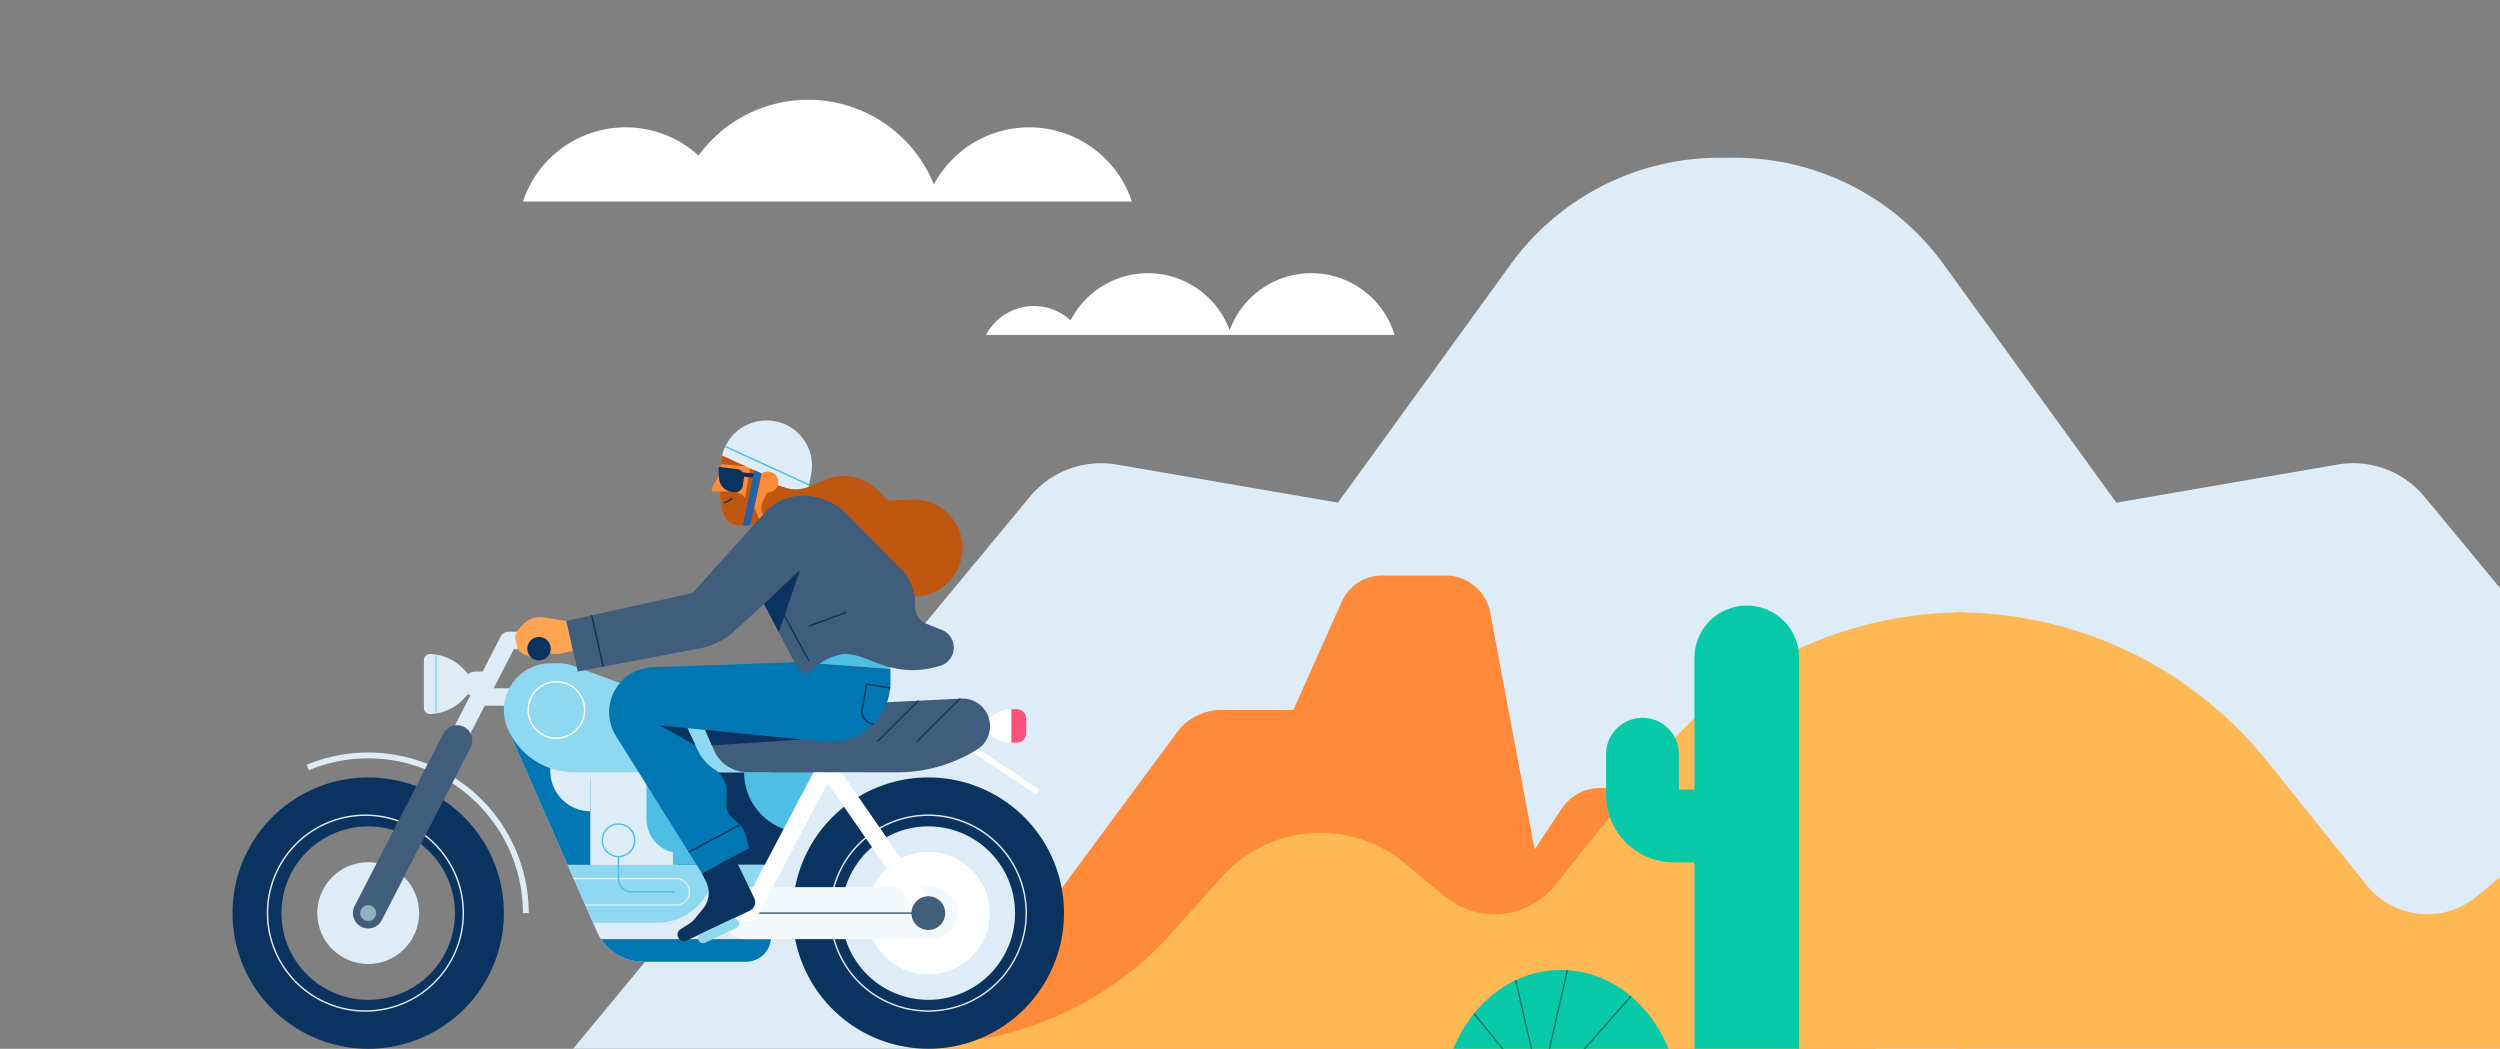<svg xmlns="http://www.w3.org/2000/svg" xmlns:xlink="http://www.w3.org/1999/xlink" width="410" height="172" viewBox="0 0 410 172"><rect x="0" y="0" width="410" height="172" fill="#808080" stroke="none"/><defs><clipPath id="a"><path d="M863.39,717.044a1.034,1.034,0,0,0-1.132,1.033v7.773a1.034,1.034,0,0,0,1.132,1.032,8.008,8.008,0,0,0,6.417-3.8v-2.245A8.008,8.008,0,0,0,863.39,717.044Z" transform="translate(-862.258 -717.039)" fill="none"/></clipPath><clipPath id="b"><path d="M1249.841,755.424l-1.823,1.178v2.006l1.823,1.178a3.547,3.547,0,0,0,1.924.567h1.339a1.514,1.514,0,0,0,1.514-1.515v-2.467a1.515,1.515,0,0,0-1.514-1.515h-1.339A3.543,3.543,0,0,0,1249.841,755.424Z" transform="translate(-1248.018 -754.856)" fill="none"/></clipPath><clipPath id="c"><path d="M934.781,802.4a8.309,8.309,0,0,0,7.607,4.966h16.865a4.093,4.093,0,0,0,4.093-4.093V776.292l-43.061-6.88Z" transform="translate(-920.285 -769.412)" fill="none"/></clipPath><clipPath id="d"><path d="M1020.828,813.381H995.816V798.2h33.47Z" transform="translate(-995.816 -798.203)" fill="none"/></clipPath><clipPath id="e"><path d="M1058.05,759.689l24.577.043a24.715,24.715,0,0,0,12.694-3.483l.365-.217a4.519,4.519,0,0,0,2.206-3.874h0a4.519,4.519,0,0,0-4.735-4.521l-43.277,2.131,2.751,6.355A5.918,5.918,0,0,0,1058.05,759.689Z" transform="translate(-1049.879 -747.632)" fill="none"/></clipPath><clipPath id="f"><path d="M1069.823,583.85l-8.4-3.063a7.488,7.488,0,0,0-.194,1.34l-.075,1.426-1.4,2.527a.421.421,0,0,0,.368.625h.848l.518,3.3a2.759,2.759,0,0,0,2.855,2.329l3.78-.176,6.225.159.352-1.769.914-4.591Z" transform="translate(-1059.7 -580.787)" fill="none"/></clipPath><clipPath id="g"><path d="M1020.354,722.586l15.156,1.1v2.222a9.782,9.782,0,0,1-10.741,9.735l-22.558-2.222,1.65,3.53a7.863,7.863,0,0,0,2.806,3.243l.032.021a4.364,4.364,0,0,1,1.964,3.8l-.069,1.941a2.7,2.7,0,0,0,.923,2.128l.953.83a4.071,4.071,0,0,1,1.246,1.97l.627,2.234-7.774,4.079L990.5,734.714a7.375,7.375,0,0,1,5.99-11.283Z" transform="translate(-989.369 -722.586)" fill="none"/></clipPath><clipPath id="h"><path d="M1074.26,556.787h0a7.466,7.466,0,0,0-7.347,5.735l8.022,3.679.678,2.105a3.53,3.53,0,0,0,2.849,2.412l1.98.29,1.071-5.381A7.4,7.4,0,0,0,1074.26,556.787Z" transform="translate(-1066.913 -556.787)" fill="none"/></clipPath><clipPath id="i"><path d="M980.7,624.373l11.87-13.194a8.3,8.3,0,0,1,5.7-2.737h0a10.006,10.006,0,0,1,7.714,2.979l9.013,9.178a7.627,7.627,0,0,1,2.184,5.225l.013.829a3.07,3.07,0,0,0,1.937,2.806l2.446.971a3.116,3.116,0,0,1-.224,5.872c-8.43,2.587-12.382-2.673-16.451-1.822a8.7,8.7,0,0,0-4.544,2.549,1.524,1.524,0,0,1-2.46-.34l-5.461-10.519-5.019,4.567a11.048,11.048,0,0,1-5.37,2.682l-20.173,3.841-1.871-8.3Z" transform="translate(-960 -608.426)" fill="none"/></clipPath><clipPath id="j"><path d="M1604.038,946.806c-3.111-7.637-9.842-12.927-17.646-12.927s-14.535,5.29-17.647,12.927Z" transform="translate(-1568.745 -933.879)" fill="none"/></clipPath><clipPath id="l"><rect width="410" height="172"/></clipPath></defs><g id="k" clip-path="url(#l)"><g transform="translate(-692.785 -168.466)"><g transform="translate(786.773 194.34)"><path d="M964.651,522.6l74.909-90.535a15.164,15.164,0,0,1,14.257-5.277l36.267,6.247,28.331-39.089a42.285,42.285,0,0,1,41.871-16.776l32.8,24.192-.139,121.238Z" transform="translate(-964.651 -376.477)" fill="#ddecf6"/></g><g transform="translate(937.01 194.34)"><path d="M1192.946,522.6l-74.909-90.535a15.165,15.165,0,0,0-14.258-5.277l-36.267,6.247-28.331-39.089a42.285,42.285,0,0,0-41.871-16.776l-30.747,20.293L964.651,522.6Z" transform="translate(-964.651 -376.477)" fill="#ddecf6"/></g><g transform="translate(847.421 262.855)"><path d="M1218.448,740.8l38.559-52.119a9.007,9.007,0,0,1,7.082-3.442h11.833l7.946-17.78a7.212,7.212,0,0,1,6.585-4.27h10.433a7.455,7.455,0,0,1,7.327,6.081l7.283,38.842,4.443-6.7a7.526,7.526,0,0,1,6.271-3.366H1344.7a12.02,12.02,0,0,1,10.992,7.157l15.747,35.6Z" transform="translate(-1218.448 -663.191)" fill="#ff8a3a"/></g><g transform="translate(845.032 268.894)"><path d="M1208.448,760.036h170.036V688.464h0A65.358,65.358,0,0,0,1327.52,712.9L1311.225,733.2a12.756,12.756,0,0,1-18.081,1.84l-6.587-5.453a21.653,21.653,0,0,0-29.916,2.21l-8.424,9.379a54.4,54.4,0,0,1-30.457,17.118Z" transform="translate(-1208.448 -688.464)" fill="#feb854"/></g><g transform="translate(1013.644 268.894)"><path d="M1378.484,760.036H1208.448V688.464h0a65.358,65.358,0,0,1,50.964,24.439l16.295,20.295a12.756,12.756,0,0,0,18.081,1.84l6.587-5.453a21.653,21.653,0,0,1,29.916,2.21l8.424,9.379a54.4,54.4,0,0,0,30.457,17.118Z" transform="translate(-1208.448 -688.464)" fill="#feb854"/></g><g transform="translate(730.919 272.069)"><g transform="translate(31.385 3.653)"><path d="M863.39,717.044a1.034,1.034,0,0,0-1.132,1.033v7.773a1.034,1.034,0,0,0,1.132,1.032,8.008,8.008,0,0,0,6.417-3.8v-2.245A8.008,8.008,0,0,0,863.39,717.044Z" transform="translate(-862.258 -717.039)" fill="#ddecf6"/></g><g transform="translate(31.385 3.653)"><g clip-path="url(#a)"><g transform="translate(1.878 -1.284)"><rect width="0.239" height="12.238" fill="#8ed8f1"/></g></g></g><g transform="translate(123.569 12.69)"><path d="M1249.841,755.424l-1.823,1.178v2.006l1.823,1.178a3.547,3.547,0,0,0,1.924.567h1.339a1.514,1.514,0,0,0,1.514-1.515v-2.467a1.515,1.515,0,0,0-1.514-1.515h-1.339A3.543,3.543,0,0,0,1249.841,755.424Z" transform="translate(-1248.018 -754.856)" fill="#fff"/></g><g transform="translate(123.569 12.69)"><g clip-path="url(#b)"><g transform="translate(4.159 -1.761)"><rect width="4.152" height="8.682" fill="#fe527a"/></g></g></g><g transform="translate(120.652 18.481)"><rect width="0.956" height="13.365" transform="translate(0 0.796) rotate(-56.373)" fill="#fff"/></g><g transform="translate(13.901 37.797)"><circle cx="8.349" cy="8.349" r="8.349" fill="#ddecf6"/></g><g transform="translate(37.791 6.533)"><path d="M2.044,0H3.427a0,0,0,0,1,0,0V4.089a0,0,0,0,1,0,0H2.044A2.044,2.044,0,0,1,0,2.044v0A2.044,2.044,0,0,1,2.044,0Z" fill="#ddecf6"/></g><g transform="translate(39.049 9.271)"><path d="M902.934,743.416h-7.173a1.434,1.434,0,1,1,0-2.868h7.173a1.434,1.434,0,1,1,0,2.868Z" transform="translate(-894.327 -740.548)" fill="#ddecf6"/></g><g transform="translate(29.939)"><path d="M857.639,731.6a1.434,1.434,0,0,1-1.274-2.09l13.878-26.979a1.434,1.434,0,0,1,1.275-.778h2.491a1.434,1.434,0,0,1,0,2.868h-1.616l-13.478,26.2A1.434,1.434,0,0,1,857.639,731.6Z" transform="translate(-856.206 -701.751)" fill="#ddecf6"/></g><g transform="translate(104.055 36.089)"><circle cx="10.058" cy="10.058" r="10.058" fill="#fff"/></g><g transform="translate(0 23.896)"><path d="M753.17,801.75A22.25,22.25,0,1,0,775.42,824,22.25,22.25,0,0,0,753.17,801.75Zm0,36.474A14.224,14.224,0,1,1,767.394,824,14.224,14.224,0,0,1,753.17,838.224Z" transform="translate(-730.919 -801.75)" fill="#0a335f"/></g><g transform="translate(91.862 23.896)"><path d="M1137.587,801.75a22.25,22.25,0,1,0,22.25,22.25A22.25,22.25,0,0,0,1137.587,801.75Zm0,36.474A14.224,14.224,0,1,1,1151.812,824,14.224,14.224,0,0,1,1137.587,838.224Z" transform="translate(-1115.337 -801.75)" fill="#0a335f"/></g><g transform="translate(97.937 29.971)"><path d="M1156.934,859.523a16.175,16.175,0,1,1,16.175-16.176A16.194,16.194,0,0,1,1156.934,859.523Zm0-32.112a15.936,15.936,0,1,0,15.937,15.936A15.955,15.955,0,0,0,1156.934,827.411Z" transform="translate(-1140.759 -827.172)" fill="#ddecf6"/></g><g transform="translate(5.619 29.971)"><path d="M770.61,859.523a16.175,16.175,0,1,1,16.175-16.176A16.194,16.194,0,0,1,770.61,859.523Zm0-32.112a15.936,15.936,0,1,0,15.936,15.936A15.955,15.955,0,0,0,770.61,827.411Z" transform="translate(-754.434 -827.172)" fill="#ddecf6"/></g><g transform="translate(12.152 19.816)"><path d="M818.2,811.006h-.956a25.389,25.389,0,0,0-35.106-23.442l-.367-.883A26.345,26.345,0,0,1,818.2,811.006Z" transform="translate(-781.772 -784.675)" fill="#ddecf6"/></g><g transform="translate(45.252 16.169)"><path d="M934.781,802.4a8.309,8.309,0,0,0,7.607,4.966h16.865a4.093,4.093,0,0,0,4.093-4.093V776.292l-43.061-6.88Z" transform="translate(-920.285 -769.412)" fill="#ddecf6"/><g clip-path="url(#c)"><g transform="translate(8.215 22.058)"><path d="M0,0H25.628a0,0,0,0,1,0,0V0a9.509,9.509,0,0,1-9.509,9.509H0a0,0,0,0,1,0,0V0A0,0,0,0,1,0,0Z" fill="#8ed8f1"/></g><g transform="translate(3.839 24.203)"><path d="M960.017,875.265H938.635a2.285,2.285,0,0,1,0-4.57h21.382a2.285,2.285,0,0,1,0,4.57Zm-21.382-4.331a2.046,2.046,0,0,0,0,4.092h21.382a2.046,2.046,0,0,0,0-4.092Z" transform="translate(-936.35 -870.695)" fill="#ddecf6"/></g><g transform="translate(-2.075 -2.06)"><path d="M911.6,760.792l14.728.252,1.96,23.866h-13.88Z" transform="translate(-911.6 -760.792)" fill="#0077b3"/></g><g transform="translate(8.944 34.243)"><rect width="36.395" height="7.973" fill="#0077b3"/></g></g><g transform="translate(27.734 6.88)"><path d="M1051.671,813.381h-15.327V798.2h23.785Z" transform="translate(-1036.344 -798.203)" fill="#0a335f"/></g><g transform="translate(18.049 6.88)"><g clip-path="url(#d)"><g transform="translate(20.595 0)"><path d="M0,0H15.463a0,0,0,0,1,0,0V9.906a0,0,0,0,1,0,0H9.906A9.906,9.906,0,0,1,0,0V0A0,0,0,0,1,0,0Z" fill="#4ebee4"/></g></g></g><g transform="translate(13.46 13.277)"><path d="M0,0H.4A8.781,8.781,0,0,1,9.178,8.781v0a0,0,0,0,1,0,0H0a0,0,0,0,1,0,0V0A0,0,0,0,1,0,0Z" fill="#ddecf6"/></g><g transform="translate(13.46 2.43)"><rect width="4.589" height="19.628" fill="#ddecf6"/></g><g transform="translate(6.864 0.205)"><path d="M0,0H6.6a0,0,0,0,1,0,0V13.072a0,0,0,0,1,0,0h0A6.6,6.6,0,0,1,0,6.476V0A0,0,0,0,1,0,0Z" fill="#ddecf6"/></g><g transform="translate(31.953 22.058)"><rect width="11.108" height="3.623" fill="#8ed8f1"/></g></g><g transform="translate(44.501 5.169)"><path d="M928.672,723.857a7.683,7.683,0,0,0-2.662-.476h-1.185a7.683,7.683,0,0,0-7.683,7.683h0a7.684,7.684,0,0,0,.649,3.092h0a11.888,11.888,0,0,0,10.883,7.1h32.279v-5.483Z" transform="translate(-917.142 -723.381)" fill="#8ed8f1"/></g><g transform="translate(79.81 41.882)"><rect width="39.097" height="8.529" rx="4.265" fill="#f4f9fd"/></g><g transform="translate(83.779 46.027)"><rect width="30.597" height="0.239" fill="#405d7c"/></g><g transform="translate(83.3 20.629)"><path d="M1080.941,815.031a1.434,1.434,0,0,1-1.268-2.1l12.682-24.084a1.434,1.434,0,0,1,2.447-.149l16.7,24.084a1.434,1.434,0,0,1-2.356,1.633l-15.35-22.142-11.581,21.993A1.433,1.433,0,0,1,1080.941,815.031Z" transform="translate(-1079.508 -788.08)" fill="#fff"/></g><g transform="translate(111.348 43.382)"><circle cx="2.765" cy="2.765" r="2.765" fill="#405d7c"/></g><g transform="translate(60.518 31.423)"><path d="M986.954,838.812a2.783,2.783,0,1,1,2.783-2.783A2.786,2.786,0,0,1,986.954,838.812Zm0-5.326a2.544,2.544,0,1,0,2.543,2.544A2.547,2.547,0,0,0,986.954,833.486Z" transform="translate(-984.171 -833.247)" fill="#4ebee4"/></g><g transform="translate(63.182 36.869)"><path d="M1004.741,861.943h-7.156a2.271,2.271,0,0,1-2.269-2.268v-3.639h.239v3.639a2.032,2.032,0,0,0,2.03,2.029h7.156Z" transform="translate(-995.316 -856.036)" fill="#4ebee4"/></g><g transform="translate(67.89 23.049)"><path d="M5.6,0h7.685a0,0,0,0,1,0,0V11.2a0,0,0,0,1,0,0H5.6A5.6,5.6,0,0,1,0,5.6v0A5.6,5.6,0,0,1,5.6,0Z" transform="translate(0 13.288) rotate(-90)" fill="#4ebee4"/></g><g transform="translate(76.22 10.964)"><path d="M1058.05,759.689l24.577.043a24.715,24.715,0,0,0,12.694-3.483l.365-.217a4.519,4.519,0,0,0,2.206-3.874h0a4.519,4.519,0,0,0-4.735-4.521l-43.277,2.131,2.751,6.355A5.918,5.918,0,0,0,1058.05,759.689Z" transform="translate(-1049.879 -747.632)" fill="#405d7c"/></g><g transform="translate(76.22 10.964)"><g clip-path="url(#e)"><g transform="translate(29.444 -1.659)"><g transform="translate(6.49 0.011)"><rect width="12.225" height="0.239" transform="matrix(0.709, -0.706, 0.706, 0.709, 0, 8.626)" fill="#0a335f"/></g><g transform="translate(0 0)"><rect width="12.225" height="0.239" transform="matrix(0.709, -0.706, 0.706, 0.709, 0, 8.626)" fill="#0a335f"/></g></g></g></g><g transform="translate(48.364 8.088)"><circle cx="4.628" cy="4.628" r="4.628" transform="translate(0.12 0.119)" fill="#8ed8f1"/><path d="M938.055,745.091a4.748,4.748,0,1,1,4.748-4.748A4.753,4.753,0,0,1,938.055,745.091Zm0-9.257a4.509,4.509,0,1,0,4.509,4.509A4.514,4.514,0,0,0,938.055,735.834Z" transform="translate(-933.307 -735.595)" fill="#fff"/></g><g transform="translate(72.234 35.709)"><rect width="3.987" height="2.517" fill="#4ebee4"/></g><g transform="translate(19.741 15.331)"><path d="M816.036,799.232a2.51,2.51,0,0,1-2.229-3.657l14.561-28.306a2.509,2.509,0,0,1,4.462,2.3l-14.561,28.306A2.509,2.509,0,0,1,816.036,799.232Z" transform="translate(-813.529 -765.907)" fill="#405d7c"/></g><g transform="translate(20.942 44.838)"><circle cx="1.308" cy="1.308" r="1.308" fill="#90b0bf"/></g></g><g transform="translate(777.307 237.428)"><g transform="translate(32.179 5.735)"><path d="M1069.823,583.85l-8.4-3.063a7.488,7.488,0,0,0-.194,1.34l-.075,1.426-1.4,2.527a.421.421,0,0,0,.368.625h.848l.518,3.3a2.759,2.759,0,0,0,2.855,2.329l3.78-.176,6.225.159.352-1.769.914-4.591Z" transform="translate(-1059.7 -580.787)" fill="#ff8a3a"/><g transform="translate(8.187 3.207)"><path d="M1096.29,594.208l-2.076,4.279a2.538,2.538,0,0,0-.079,2.035h0a2.539,2.539,0,0,0,2.723,1.586l3.753-.537,1.074-5.4Z" transform="translate(-1093.959 -594.208)" fill="#bf5710"/></g><g clip-path="url(#f)"><g transform="translate(-0.32 5.874)"><path d="M1059.95,605.413l1.7-.042a3.376,3.376,0,0,1,2.534,1.052l1.479,1.559,1.441,3.355s-7.229.169-7.28.116-1.467-4.106-1.467-4.106Z" transform="translate(-1058.361 -605.37)" fill="#bf5710"/></g><g transform="translate(0.478 -0.93)"><path d="M1066.636,585.078l.949-5.4-5.884-.527.381-2.255,7.649,2.245-1.521,7.171Z" transform="translate(-1061.701 -576.897)" fill="#bf5710"/></g></g><g transform="translate(1.954 6.91)"><path d="M1067.931,610.647l-.053-.233a2.3,2.3,0,0,0,1.292-.712l.192.142A2.488,2.488,0,0,1,1067.931,610.647Z" transform="translate(-1067.878 -609.703)" fill="#0a335f"/></g></g><g transform="translate(15.373 39.62)"><path d="M1020.354,722.586l15.156,1.1v2.222a9.782,9.782,0,0,1-10.741,9.735l-22.558-2.222,1.65,3.53a7.863,7.863,0,0,0,2.806,3.243l.032.021a4.364,4.364,0,0,1,1.964,3.8l-.069,1.941a2.7,2.7,0,0,0,.923,2.128l.953.83a4.071,4.071,0,0,1,1.246,1.97l.627,2.234-7.774,4.079L990.5,734.714a7.375,7.375,0,0,1,5.99-11.283Z" transform="translate(-989.369 -722.586)" fill="#0077b3"/></g><g transform="translate(15.373 39.62)"><g clip-path="url(#g)"><g transform="translate(12.571 3.466)"><g transform="translate(28.778)"><path d="M1166.623,744.129l-2.241-.242a2.219,2.219,0,0,1-1.945-2.614l.781-4.181,4.267.729-.04.236-4.036-.689-.738,3.95a1.981,1.981,0,0,0,1.735,2.333l2.241.242Z" transform="translate(-1162.4 -737.091)" fill="#0a335f"/></g><g transform="translate(0 22.454)"><rect width="11.471" height="0.239" transform="matrix(0.885, -0.465, 0.465, 0.885, 0, 5.335)" fill="#0a335f"/></g></g></g></g><g transform="translate(23.681 50.014)"><path d="M1028.67,766.527l-4.535-.447,5.857,3.276Z" transform="translate(-1024.135 -766.08)" fill="#0a335f"/></g><g transform="translate(33.903 0)"><path d="M1074.26,556.787h0a7.466,7.466,0,0,0-7.347,5.735l8.022,3.679.678,2.105a3.53,3.53,0,0,0,2.849,2.412l1.98.29,1.071-5.381A7.4,7.4,0,0,0,1074.26,556.787Z" transform="translate(-1066.913 -556.787)" fill="#ddecf6"/></g><g transform="translate(33.903 0)"><g clip-path="url(#h)"><g transform="translate(0.348 4.095)"><rect width="0.239" height="16.096" transform="translate(0 0.217) rotate(-65.362)" fill="#4ebee4"/></g></g></g><g transform="translate(41.729 9.12)"><path d="M1100.523,596.308l1.66.529a5.739,5.739,0,0,0,4-.193l2.459-1.053a7.942,7.942,0,0,1,8.828,1.773L1119,598.94l4.046-.136a7.954,7.954,0,0,1,8.2,8.5h0a7.955,7.955,0,0,1-8.348,7.4l-8.422-.438-14.814-14.612Z" transform="translate(-1099.664 -594.95)" fill="#bf5710"/></g><g transform="translate(39.679 8.363)"><circle cx="1.728" cy="1.728" r="1.728" fill="#ff8a3a"/></g><g transform="translate(33.327 7.631)"><path d="M1064.748,588.723l2.788.333a1.291,1.291,0,0,1,1.124,1.47l-.183,1.247a1.291,1.291,0,0,1-1.482,1.087l-.381-.061a2.428,2.428,0,0,1-2.033-2.174l-.049-.533a7,7,0,0,1-.02-1.005l.009-.173A.2.2,0,0,1,1064.748,588.723Z" transform="translate(-1064.502 -588.722)" fill="#0a335f"/></g><g transform="translate(35.163 8.246)"><path d="M1072.186,591.294l4.337.518v.6l-4.337-.285Z" transform="translate(-1072.186 -591.294)" fill="#0a335f"/></g><g transform="translate(37.301 8.169)"><path d="M1084.208,591.508l-1.866,8.5-1.21.056,1.909-9.094Z" transform="translate(-1081.132 -590.973)" fill="#2861a4"/></g><g transform="translate(46.296 35.32)"><path d="M1133.991,710v-5.4h-15.218l.518,4.333Z" transform="translate(-1118.773 -704.592)" fill="#4ebee4"/></g><g transform="translate(0 32.25)"><path d="M934.5,697.3l-2.01.4a4.3,4.3,0,0,1-1.631.012l-2.633-.49.108,1.4L926.4,697.8a1.991,1.991,0,0,1-1.174-1.47l-.159-.866a1.992,1.992,0,0,1,.475-1.689l.69-.771a3.777,3.777,0,0,1,3.385-1.215l3.771.577Z" transform="translate(-925.038 -691.743)" fill="#ffa452"/></g><g transform="translate(1.949 35.493)"><circle cx="1.927" cy="1.927" r="1.927" fill="#0a335f"/></g><g transform="translate(8.355 12.34)"><path d="M980.7,624.373l11.87-13.194a8.3,8.3,0,0,1,5.7-2.737h0a10.006,10.006,0,0,1,7.714,2.979l9.013,9.178a7.627,7.627,0,0,1,2.184,5.225l.013.829a3.07,3.07,0,0,0,1.937,2.806l2.446.971a3.116,3.116,0,0,1-.224,5.872c-8.43,2.587-12.382-2.673-16.451-1.822a8.7,8.7,0,0,0-4.544,2.549,1.524,1.524,0,0,1-2.46-.34l-5.461-10.519-5.019,4.567a11.048,11.048,0,0,1-5.37,2.682l-20.173,3.841-1.871-8.3Z" transform="translate(-960 -608.426)" fill="#405d7c"/></g><g transform="translate(8.355 12.34)"><g clip-path="url(#i)"><g transform="translate(3.77 18.388)"><rect width="0.239" height="10.468" transform="translate(0 0.053) rotate(-12.702)" fill="#0a335f"/></g></g></g><g transform="translate(40.788 24.508)"><path d="M1095.723,664.923l5.89-5.577-3.481,10.217Z" transform="translate(-1095.723 -659.346)" fill="#0a335f"/></g><g transform="translate(42.721 29.559)"><rect width="0.239" height="11.114" transform="translate(0 0.114) rotate(-28.468)" fill="#0a335f"/></g><g transform="translate(26.598 71.465)"><path d="M1040.318,858.621l.7,1.4a4.112,4.112,0,0,1-.511,4.459L1039,866.3a2.266,2.266,0,0,1-.522.463l-1.667,1.071a1.027,1.027,0,0,0-.329,1.386l.013.021a1.059,1.059,0,0,0,1.365.421l10.335-4.894a1.539,1.539,0,0,0,.726-2.062l-3.323-6.862Z" transform="translate(-1036.344 -855.848)" fill="#0a335f"/></g><g transform="translate(29.69 81.422)"><rect width="7.284" height="1.611" rx="0.805" transform="translate(0 3.117) rotate(-25.337)" fill="#8ed8f1"/></g><g transform="translate(31.134 50.748)"><path d="M1071.225,770.719l-14.8.976-1.1-2.542Z" transform="translate(-1055.326 -769.153)" fill="#0a335f"/></g><g transform="translate(48.082 31.355)"><rect width="6.515" height="0.239" transform="translate(0 2.26) rotate(-20.294)" fill="#0a335f"/></g></g><g transform="translate(931.13 327.54)"><path d="M1604.038,946.806c-3.111-7.637-9.842-12.927-17.646-12.927s-14.535,5.29-17.647,12.927Z" transform="translate(-1568.745 -933.879)" fill="#08caa8"/></g><g transform="translate(931.13 327.54)"><g transform="translate(0 0)" clip-path="url(#j)"><g transform="translate(0.282 -1.847)"><g transform="translate(18.678 3.278)"><rect width="18.973" height="0.239" transform="matrix(0.662, -0.75, 0.75, 0.662, 0, 14.223)" fill="#057463"/></g><g transform="translate(15.302 0)"><rect width="15.403" height="0.239" transform="matrix(0.223, -0.975, 0.975, 0.223, 0, 15.016)" fill="#057463"/></g><g transform="translate(9.278 1.094)"><path d="M1612.764,948.2c-3.86-16.792-3.973-17.28-4.01-17.391l.226-.077-.114.038.114-.037c.041.123.042.125,4.016,17.413Z" transform="translate(-1608.754 -930.729)" fill="#057463"/></g><g transform="translate(0 5.276)"><path d="M1578.818,959.3l.024-.117-.109.034c-.217-.463-8.725-10.716-8.8-10.806l.032-.028-.033.027v-.159l.152-.023a.3.3,0,0,1,.031.033l0,0,0,0c.394.449,4.4,5.317,4.441,5.368,4.467,5.439,4.443,5.5,4.405,5.6Z" transform="translate(-1569.927 -948.229)" fill="#057463"/></g></g></g></g><g transform="translate(970.676 267.781)"><path d="M8.582,0h0a8.582,8.582,0,0,1,8.582,8.582v64.1a0,0,0,0,1,0,0H0a0,0,0,0,1,0,0V8.582A8.582,8.582,0,0,1,8.582,0Z" fill="#08caa8"/></g><g transform="translate(956.184 286.189)"><g transform="translate(0 0)"><path d="M1696.664,784.548H1684.7a11.127,11.127,0,0,1-11.114-11.114v-6.621a5.974,5.974,0,1,1,11.948,0V772.6h11.126a5.974,5.974,0,0,1,0,11.948Z" transform="translate(-1673.59 -760.839)" fill="#08caa8"/></g></g><g transform="translate(778.556 184.828)"><path d="M930.266,353.36a17.73,17.73,0,0,1,28.786-7.536,22.249,22.249,0,0,1,38.6,4.73,17.733,17.733,0,0,1,32.47,2.806Z" transform="translate(-930.266 -336.671)" fill="#fff"/></g><g transform="translate(854.488 213.268)"><path d="M1315.031,465.818a14.267,14.267,0,0,0-27.055-.762,14.266,14.266,0,0,0-26.084-1.631,8.875,8.875,0,0,0-13.873,2.393Z" transform="translate(-1248.018 -455.686)" fill="#fff"/></g></g></g></svg>